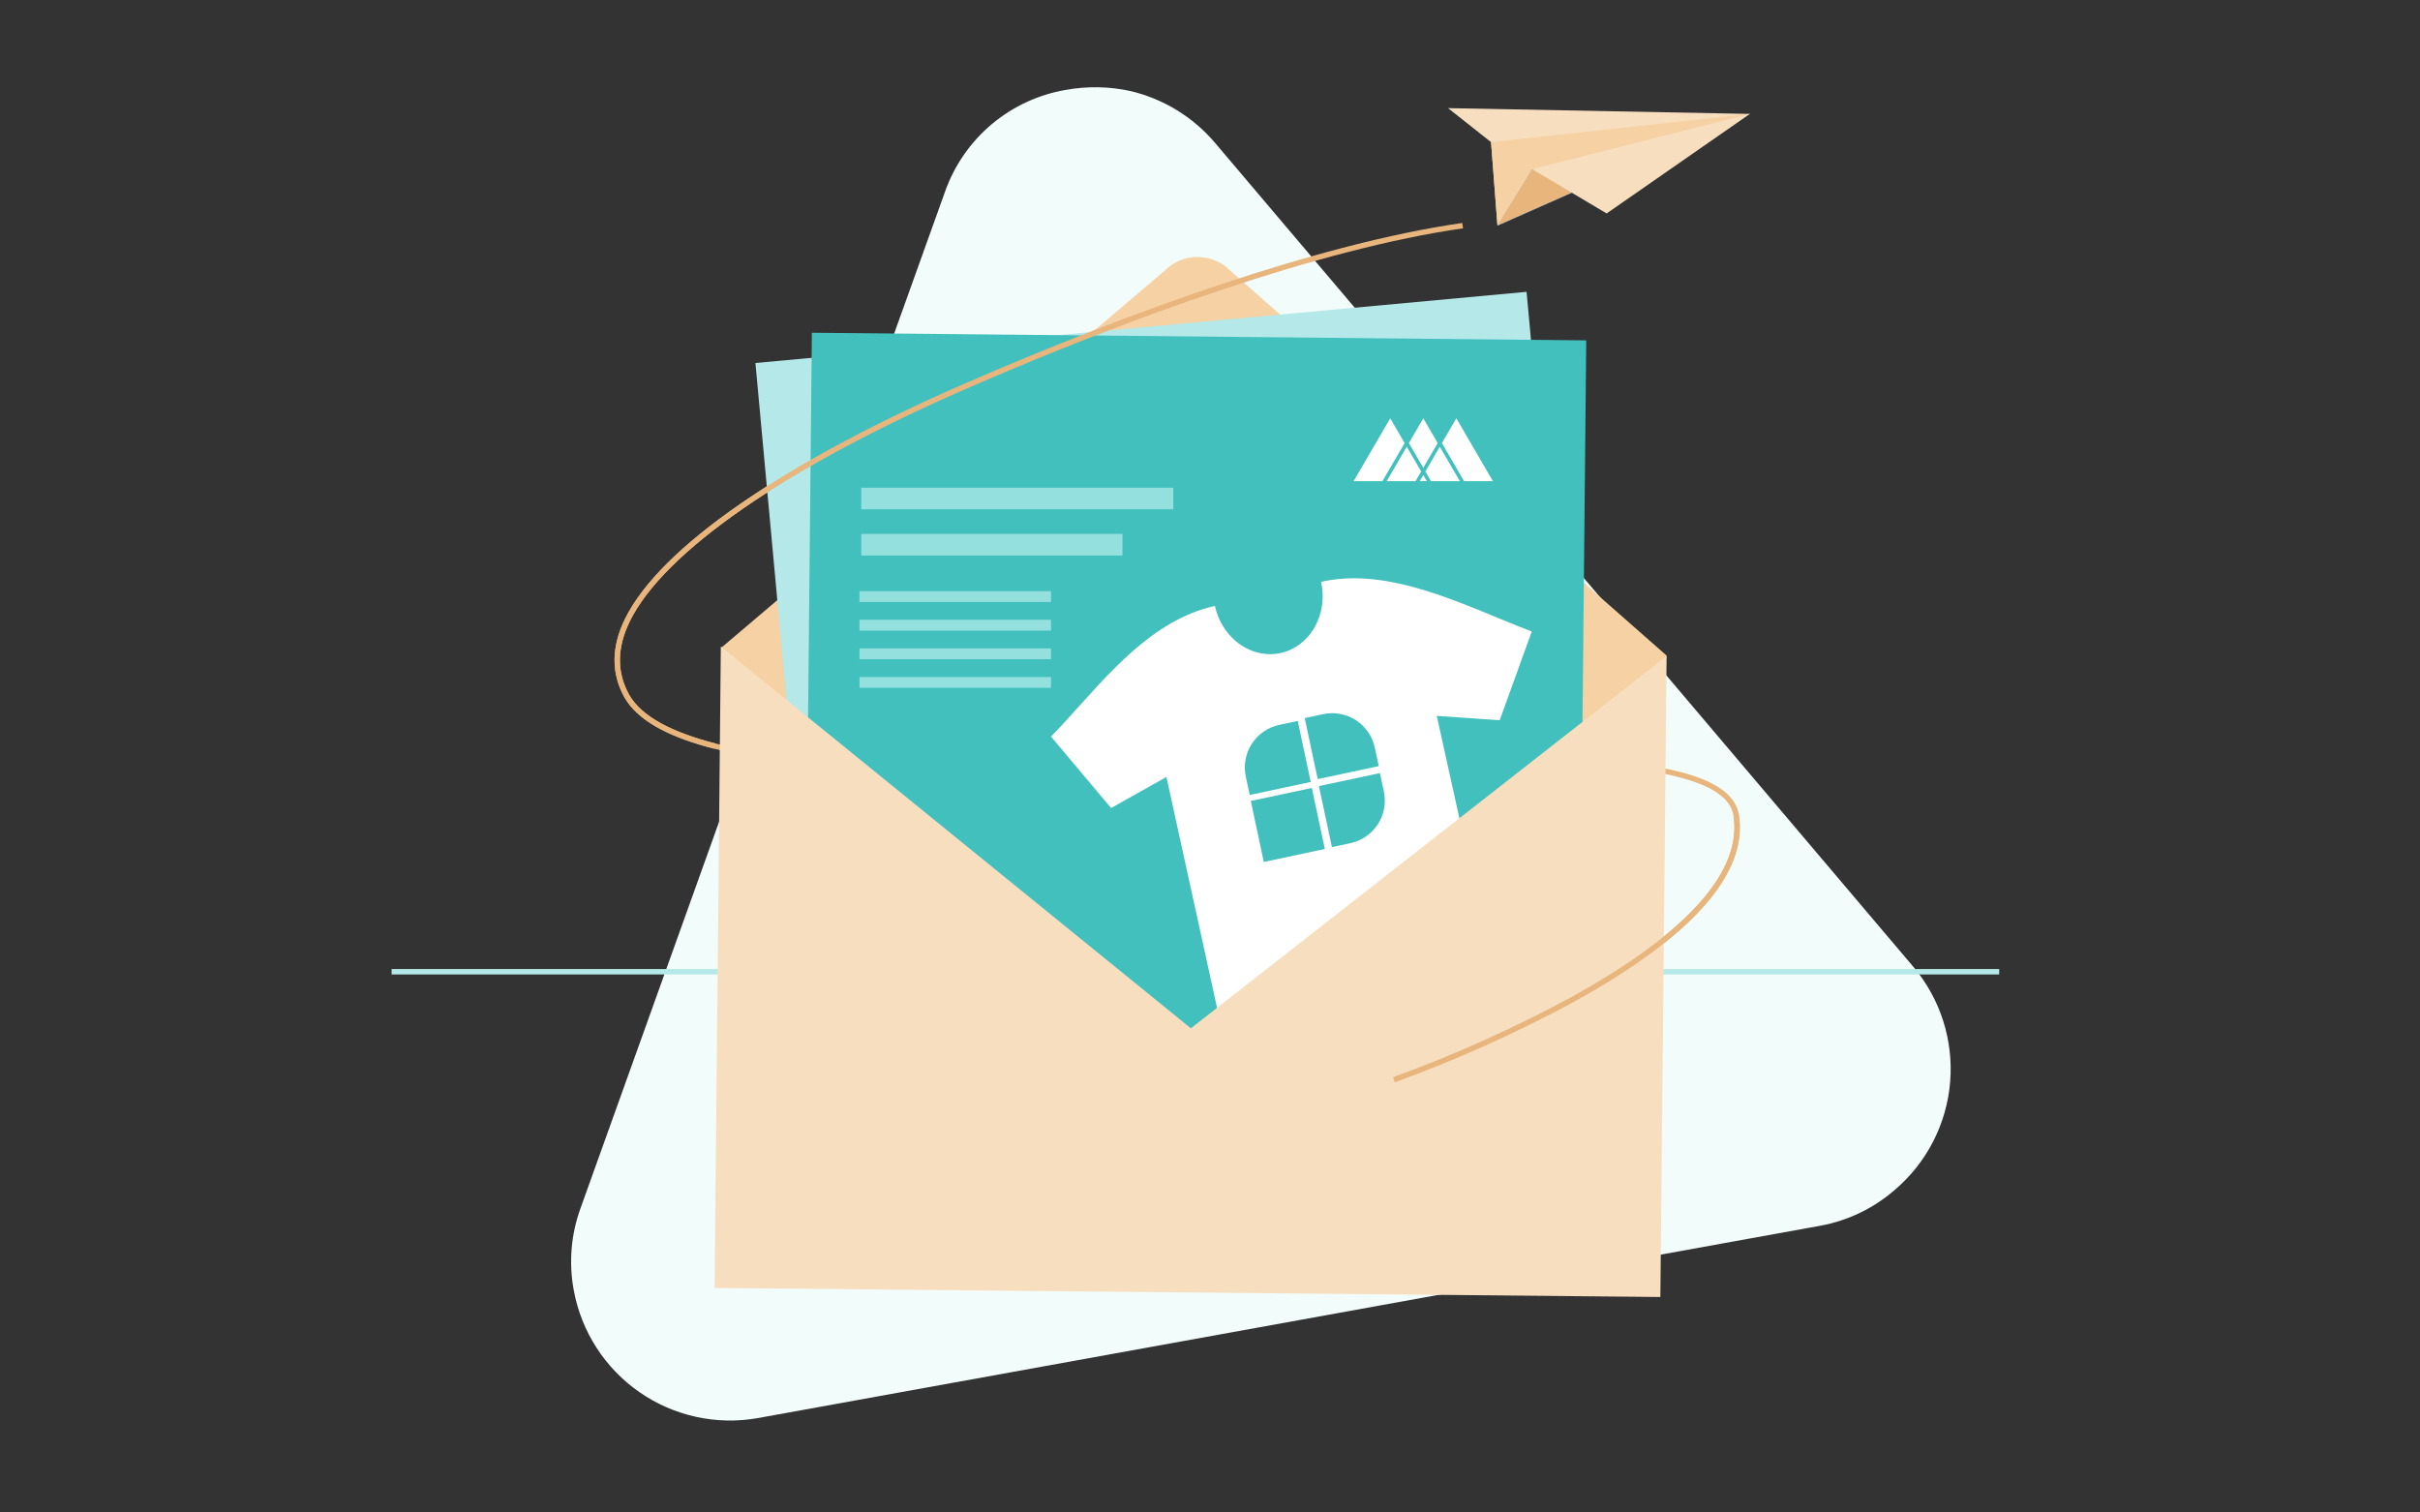 <svg width="448" height="280" viewBox="0 0 448 280" fill="none" xmlns="http://www.w3.org/2000/svg">
<rect x="0" y="0" width="448" height="280" fill="#333333" stroke="none"/>
<g clip-path="url(#clip0_0_4244)">
<path d="M337.009 226.912L140.352 262.515C132.689 263.891 124.792 262.172 118.393 257.736C111.994 253.3 107.615 246.509 106.215 238.849C105.27 233.767 105.703 228.524 107.471 223.666L174.909 35.595C176.606 30.719 179.58 26.389 183.522 23.055C187.464 19.721 192.228 17.506 197.318 16.641C201.272 15.925 205.329 15.996 209.256 16.851C215.389 18.295 220.896 21.672 224.963 26.485L354.183 178.952C359.206 184.897 361.663 192.593 361.015 200.348C360.367 208.104 356.667 215.285 350.727 220.315C346.826 223.699 342.089 225.977 337.01 226.912L337.009 226.912Z" fill="#F2FCFA"/>
<path d="M72.496 179.894H370.1" stroke="#B5E8E8" stroke-miterlimit="10"/>
<path d="M178.678 71.513C145.274 86.068 122.551 101.776 116.163 114.761C113.65 119.892 113.65 124.604 116.058 128.897C125.168 144.709 181.296 142.929 230.932 141.359C278.473 139.893 319.417 138.636 321.407 150.888C323.082 161.464 312.925 172.983 291.144 185.025C280.51 190.821 269.448 195.792 258.053 199.895H257.949" stroke="#E8B57D" stroke-miterlimit="10" stroke-linecap="round"/>
<path d="M277.219 41.773L323.94 21.088L283.638 31.312L277.219 41.773Z" fill="#007CFF"/>
<path d="M277.219 41.773L323.94 21.088L283.638 31.312L277.219 41.773Z" fill="#E8B57D"/>
<path d="M268.065 20.018L276.03 26.318L277.219 41.773L283.638 31.312L297.429 39.515L323.94 21.088L268.065 20.018Z" fill="#F7DEBF"/>
<path d="M276.03 26.318L323.94 21.088L283.638 31.312L277.219 41.773L276.03 26.318Z" fill="#F5D1A3"/>
<path d="M308.526 121.358L303.919 148.06L303.081 153.192C303.081 157.171 294.076 209.32 289.677 209.32L220.669 160.626L143.075 213.403C138.677 213.403 134.593 157.066 134.697 153.087L134.488 146.49L133.545 119.892L146.007 109.315L216.795 49.103C218.263 48.097 220.005 47.566 221.785 47.585C223.565 47.604 225.296 48.171 226.743 49.208L296.379 110.677L308.526 121.358Z" fill="#F5D1A3"/>
<path d="M282.603 54.025L139.847 67.202L153.245 212.357L296.002 199.18L282.603 54.025Z" fill="#B5E8E8"/>
<path d="M150.296 61.597L148.859 207.362L292.216 208.776L293.653 63.011L150.296 61.597Z" fill="#42C0BD"/>
<path d="M278.435 114.844H278.401C267.887 110.538 255.81 105.173 244.563 107.71C245.7 112.893 243.425 117.951 239.312 120.078C237.975 120.782 236.481 121.134 234.971 121.102C230.317 121.023 226.056 117.399 224.907 112.165C213.302 114.787 205.303 124.681 197.6 133.129C196.587 134.267 195.581 135.325 194.568 136.36L205.69 149.587L215.93 143.841L225.652 188.141L250.684 182.486H250.741L275.772 176.831L265.982 132.531L277.627 133.339L283.566 116.904C281.905 116.284 280.193 115.59 278.435 114.844Z" fill="white"/>
<path d="M231.553 148.278L233.961 159.573L245.256 157.166L242.849 145.87L231.553 148.278Z" fill="#42C0BD"/>
<path d="M246.57 156.821L244.162 145.525L255.458 143.118L256.186 146.537C256.632 148.626 256.229 150.806 255.067 152.598C253.904 154.39 252.078 155.647 249.989 156.092L246.57 156.821Z" fill="#42C0BD"/>
<path d="M231.352 147.167L230.623 143.748C230.178 141.659 230.581 139.479 231.743 137.687C232.905 135.895 234.732 134.638 236.821 134.193L240.24 133.464L242.648 144.759L231.352 147.167Z" fill="#42C0BD"/>
<path d="M241.533 132.937L244.952 132.208C247.041 131.763 249.221 132.166 251.013 133.328C252.805 134.49 254.062 136.317 254.507 138.406L255.236 141.825L243.94 144.232L241.533 132.937Z" fill="#42C0BD"/>
<path d="M159.107 110.445H194.568" stroke="#94E0DE" stroke-width="2" stroke-miterlimit="10"/>
<path d="M159.107 115.741H194.568" stroke="#94E0DE" stroke-width="2" stroke-miterlimit="10"/>
<path d="M159.444 92.287H217.209" stroke="#94E0DE" stroke-width="4" stroke-miterlimit="10"/>
<path d="M159.444 100.839H207.798" stroke="#94E0DE" stroke-width="4" stroke-miterlimit="10"/>
<path d="M159.107 121.037H194.568" stroke="#94E0DE" stroke-width="2" stroke-miterlimit="10"/>
<path d="M159.107 126.333H194.568" stroke="#94E0DE" stroke-width="2" stroke-miterlimit="10"/>
<path d="M260.034 82.025L257.365 77.441L250.589 89.073H255.928L260.034 82.025Z" fill="white"/>
<path d="M263.483 87.943L262.827 89.073H264.14L263.483 87.943Z" fill="white"/>
<path d="M262.046 89.073L263.095 87.274L260.422 82.694L256.708 89.073H262.046Z" fill="white"/>
<path d="M263.483 86.608L266.153 82.025L263.483 77.441L260.814 82.025L263.296 86.284L263.483 86.608Z" fill="white"/>
<path d="M264.916 89.073H270.259L266.541 82.694L263.871 87.274L264.916 89.073Z" fill="white"/>
<path d="M276.373 89.073L269.602 77.441L266.929 82.025L271.035 89.073H276.373Z" fill="white"/>
<path d="M220.46 190.366L133.441 119.682L132.289 238.431L307.375 240.106L308.527 121.462L220.46 190.366Z" fill="#F7DEBF"/>
<path d="M321.407 150.888C323.082 161.464 312.925 172.983 291.144 185.025C280.489 190.779 269.43 195.749 258.053 199.895" stroke="#E8B57D" stroke-miterlimit="10"/>
<path d="M270.77 41.773C244.381 45.543 208.942 58.319 178.678 71.513C145.274 86.068 122.551 101.776 116.163 114.761C113.65 119.892 113.65 124.604 116.058 128.897C118.467 133.086 124.226 136.018 132.289 138.112" stroke="#E8B57D" stroke-miterlimit="10"/>
</g>
<defs>
<clipPath id="clip0_0_4244">
<rect width="400" height="250" fill="white" transform="translate(24 15)"/>
</clipPath>
</defs>
</svg>
